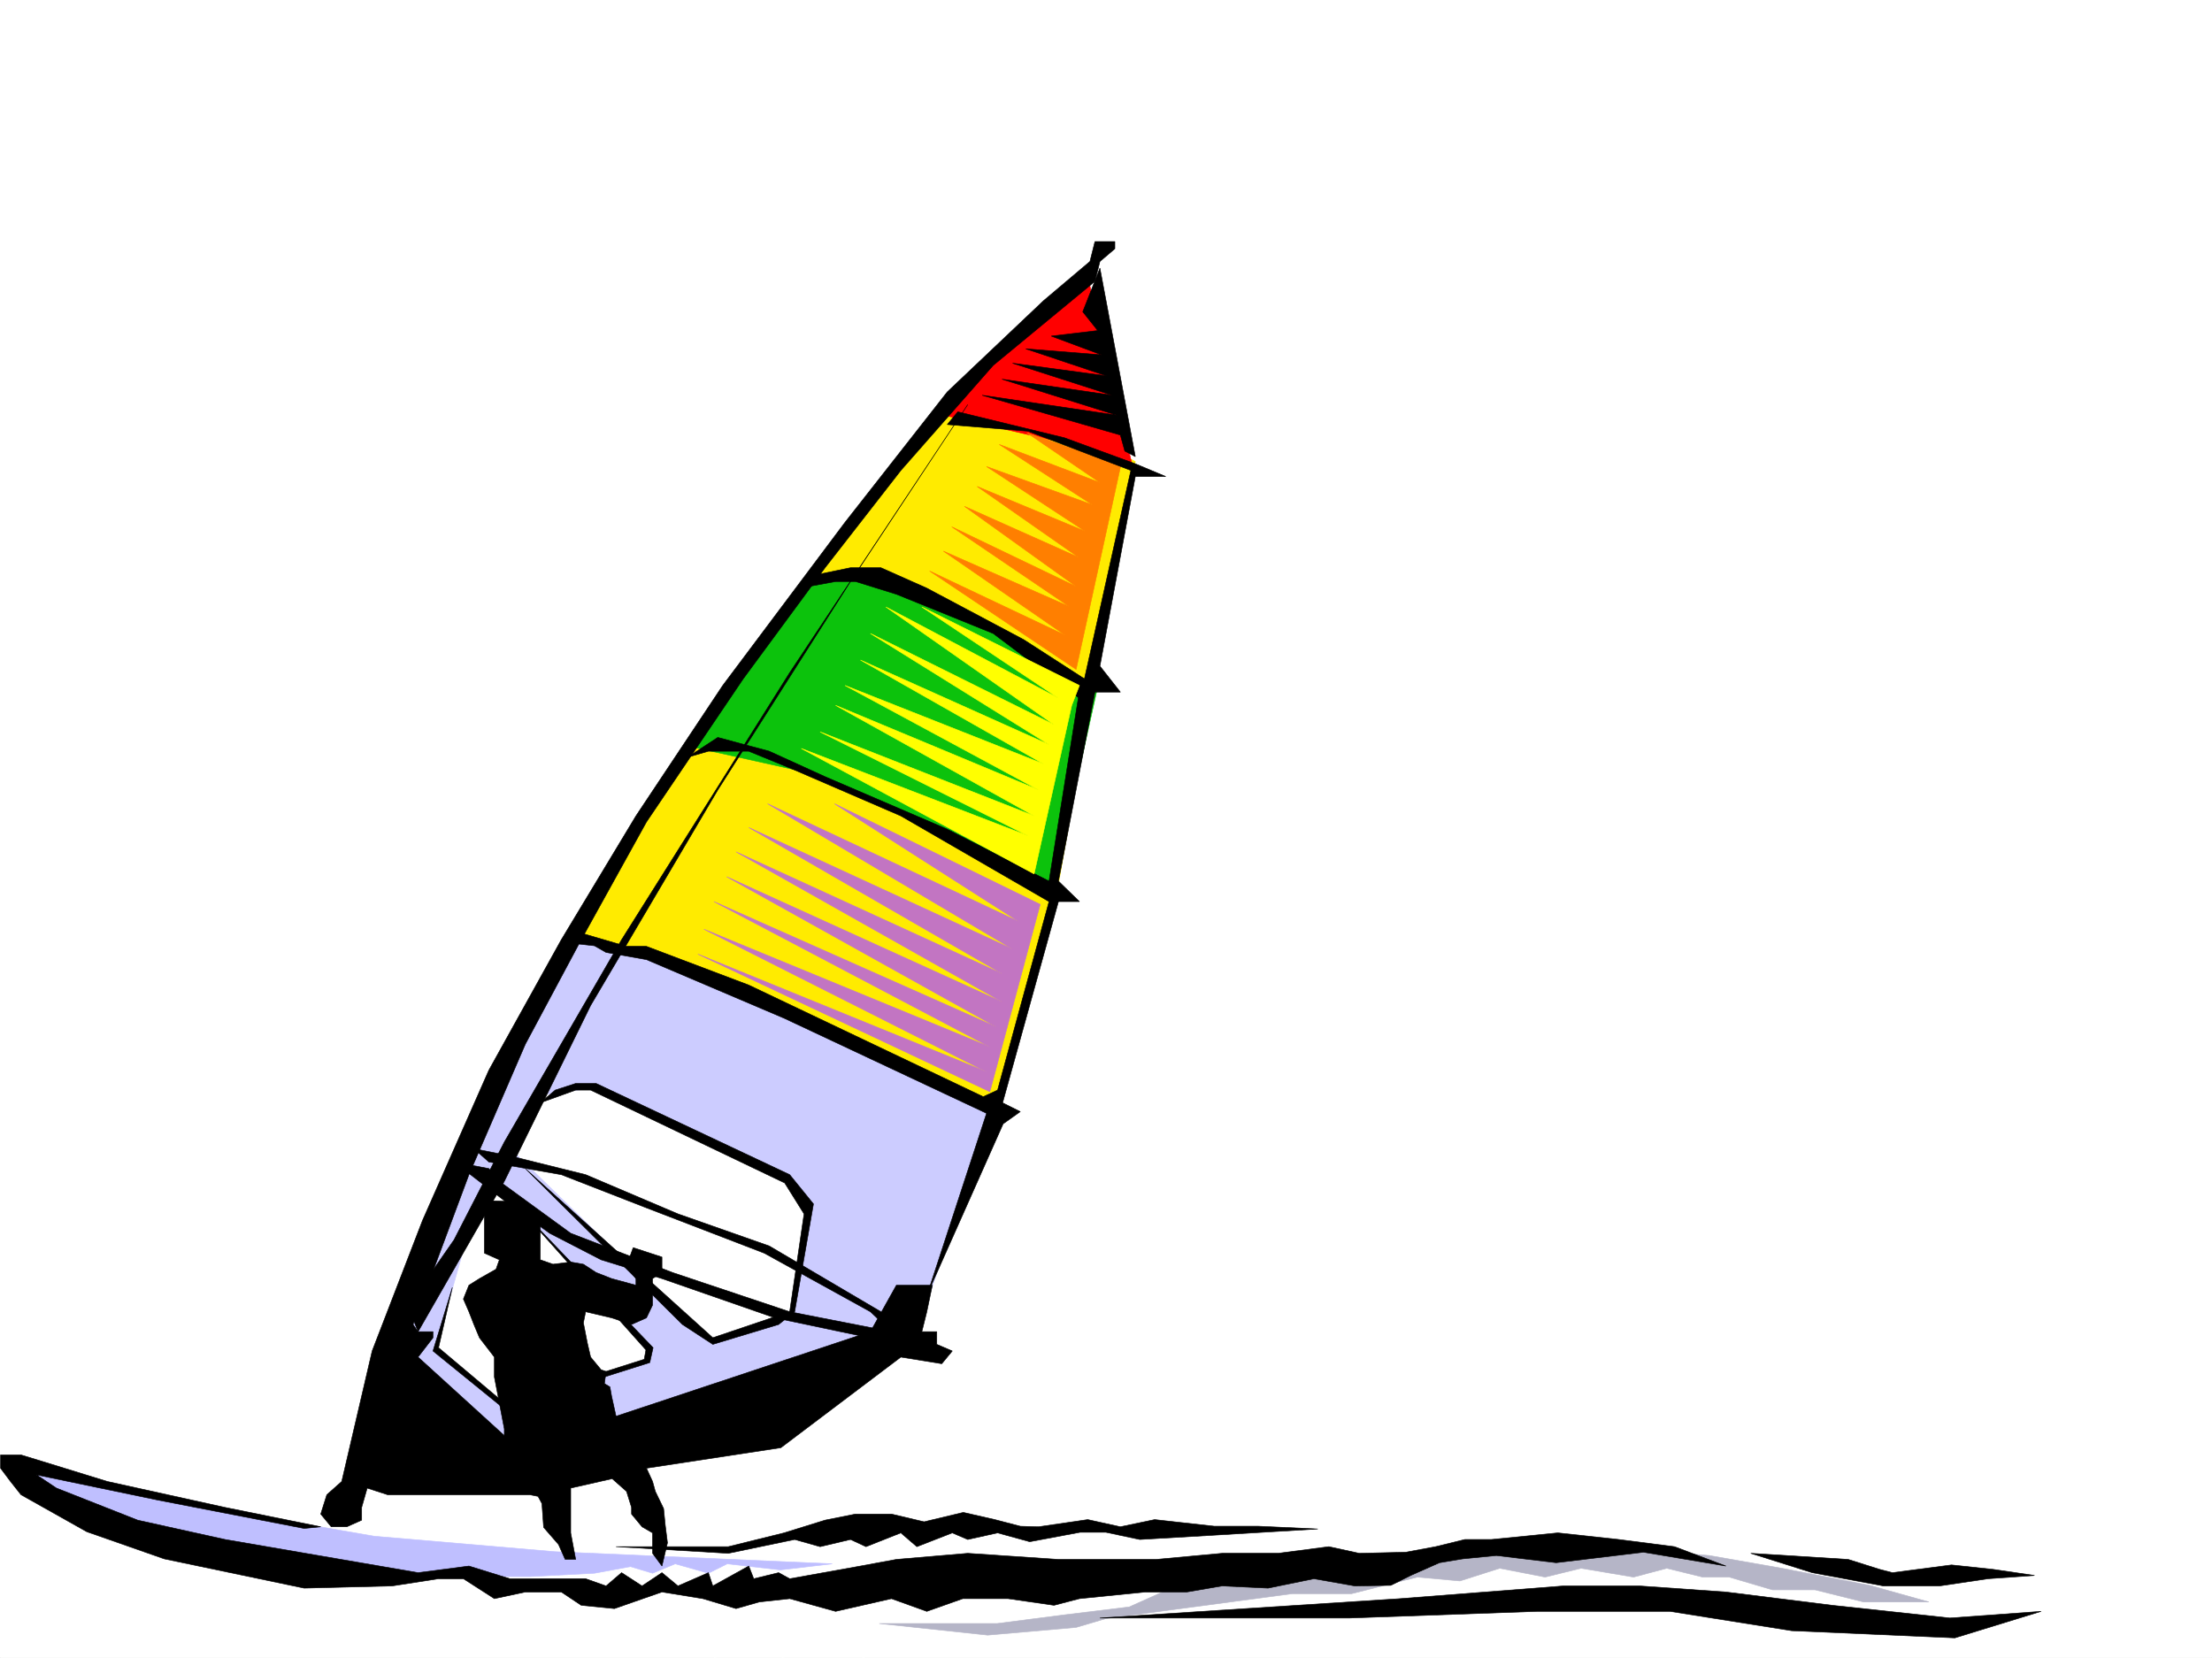 <svg xmlns="http://www.w3.org/2000/svg" width="2997.016" height="2246.297"><rect width="100%" height="100%" fill="#333333" stroke="none"/><defs><clipPath id="a"><path d="M0 0h2997v2244.137H0Zm0 0"/></clipPath><clipPath id="b"><path d="M436 2020h2544v224.137H436Zm0 0"/></clipPath><clipPath id="c"><path d="M435 2020h2545v224.137H435Zm0 0"/></clipPath></defs><path fill="#fff" d="M0 2246.297h2997.016V0H0Zm0 0"/><g clip-path="url(#a)" transform="translate(0 2.16)"><path fill="#fff" fill-rule="evenodd" stroke="#fff" stroke-linecap="square" stroke-linejoin="bevel" stroke-miterlimit="10" stroke-width=".743" d="M.742 2244.137h2995.531V-2.16H.743Zm0 0"/></g><g clip-path="url(#b)" transform="translate(0 2.16)"><path fill="#fff" fill-rule="evenodd" d="m557.45 2088.32 196.28-14.972 46.489 14.972 52.433-14.972 46.453 7.504 56.188-14.973h58.453l69.676-22.484 58.453-7.508 50.95-14.973 63.694 14.973 57.672-7.465 68.934 23.223 52.43-15.758 63.695 7.507 74.914-7.507 58.457 15.757 80.156-8.25 75.696 22.485 62.953 22.441 76.398-14.972 56.93-7.47 109.402-6.765h121.407l92.12 21.739 59.196 14.234 103.422 8.21 121.363-8.21 40.469-6.766 80.156 6.766 80.938 14.976h185.8l-375.359 22.481 351.394 7.469-345.41 14.976 253.25 22.48-167.074 44.184-63.695 7.508-114.64-29.207-105.65-15.758h-201.558l-213.527 15.758-237.492 21.7-145.375 7.507h-119.88l-121.366-29.207-92.903 13.45h-52.472l-57.672 30.734-44.965-30.735-64.438 30.735-29.207-30.735-62.949 30.735-23.227-37.461-64.437 6.726-17.242-35.933-80.156 14.976-41.211-23.226-97.399 23.226-58.453-14.976-62.953 14.976-29.207-23.226-57.672-59.157zm0 0"/></g><g clip-path="url(#c)" transform="translate(0 2.16)"><path fill="none" stroke="#fff" stroke-linecap="square" stroke-linejoin="bevel" stroke-miterlimit="10" stroke-width=".743" d="m557.45 2088.32 196.28-14.972 46.489 14.972 52.433-14.972 46.453 7.504 56.188-14.973h58.453l69.676-22.484 58.453-7.508 50.95-14.973 63.695 14.973 57.671-7.465 68.934 23.223 52.43-15.758 63.695 7.508 74.914-7.508 58.457 15.758 80.156-8.25 75.696 22.484 62.953 22.441 76.398-14.972 56.93-7.47 109.402-6.765h121.407l92.12 21.739 59.196 14.234 103.422 8.21 121.363-8.21 40.469-6.766 80.156 6.766 80.938 14.976h185.8l-375.359 22.481 351.394 7.469-345.41 14.976 253.25 22.48-167.074 44.184-63.695 7.508-114.64-29.207-105.65-15.758h-201.558l-213.527 15.758-237.492 21.7-145.375 7.507h-119.88l-121.366-29.207-92.903 13.45h-52.472l-57.672 30.734-44.965-30.735-64.438 30.735-29.207-30.735-62.949 30.735-23.226-37.461-64.438 6.726-17.242-35.933-80.156 14.976-41.211-23.226-97.399 23.226-58.453-14.976-62.953 14.976-29.207-23.226-57.672-59.157zm0 0"/></g><path fill="#b5b5c7" fill-rule="evenodd" stroke="#b5b5c7" stroke-linecap="square" stroke-linejoin="bevel" stroke-miterlimit="10" stroke-width=".743" d="m1498.508 2193.121 252.508-33.707h80.156l89.144-22.48 57.715 5.238 53.957-17.203 61.426 11.965 48.719-11.965 71.16 11.965 44.965-11.965 48.68 11.965h35.972l58.457 17.242h57.672l65.961 16.46h88.406l-80.195-22.484-119.098-23.183-98.18-17.242-200.034-16.504-143.11 11.261-155.11 22.485-185.8 6.722-101.895 45.672-86.18 10.516-92.898 11.965h-159.61l146.864 15.718 119.88-10.48zm0 0"/><path fill="#bfbfff" fill-rule="evenodd" stroke="#bfbfff" stroke-linecap="square" stroke-linejoin="bevel" stroke-miterlimit="10" stroke-width=".743" d="m29.207 1981.902 161.094 41.172 174.582 33.703 141.617 24.711 245.004 20.996 376.14 16.461-70.457 8.25-71.906-8.25-25.492 12.746-44.965-12.746-30.695 12.746-29.988-8.992-48.68 8.992-86.922 4.5h-67.445l-23.227-8.996-99.625 8.996-351.433-62.914-141.579-69.675zm0 0"/><path fill="#ffeb00" fill-rule="evenodd" stroke="#ffeb00" stroke-linecap="square" stroke-linejoin="bevel" stroke-miterlimit="10" stroke-width=".743" d="M1275.988 548.262 1023.48 889.84l-155.109 226.19-94.387 159.528 206.059 55.445 370.117 176.027 80.899-292.117 50.949-291.371 56.226-298.098-136.382-71.906zm0 0"/><path fill="#ccf" fill-rule="evenodd" stroke="#ccf" stroke-linecap="square" stroke-linejoin="bevel" stroke-miterlimit="10" stroke-width=".743" d="m773.984 1275.559 142.364 22.484 429.316 203.71-95.91 280.896L821.18 1936.19l-20.961-71.16 72.648-17.203 8.996-16.5-207.543-225.453 17.242-49.422 271.235 264.395 107.137-38.2 21.738-137.828-26.235-55.406L804.72 1474.07l-77.93 10.48-94.426 193.231-43.437 153.547 111.629 82.383-8.993 44.223-80.937-26.98-77.887-126.567 141.582-325.078zm0 0"/><path fill="#0cc20c" fill-rule="evenodd" stroke="#0cc20c" stroke-linecap="square" stroke-linejoin="bevel" stroke-miterlimit="10" stroke-width=".743" d="m1091.672 785.715 111.629-5.238 283.203 153.543-59.941 269.636-317.688-153.547-175.324-38.945zm0 0"/><path fill="red" fill-rule="evenodd" stroke="red" stroke-linecap="square" stroke-linejoin="bevel" stroke-miterlimit="10" stroke-width=".743" d="M1474.539 378.254 1268.48 560.266l188.817 43.437 77.183 28.465zm0 0"/><path fill="#ff7f00" fill-rule="evenodd" stroke="#ff7f00" stroke-linecap="square" stroke-linejoin="bevel" stroke-miterlimit="10" stroke-width=".743" d="m1518.723 629.902-60.684 277.141-198.55-133.332 183.573 86.918-164.843-113.86 170.086 74.88-158.824-107.84 168.558 80.898-151.355-108.621 154.367 68.934-137.125-95.872 146.117 60.645-133.371-87.625 143.105 51.691-125.863-81.64 136.344 51.652-98.883-67.41zm0 0"/><path fill="#c275c2" fill-rule="evenodd" stroke="#c275c2" stroke-linecap="square" stroke-linejoin="bevel" stroke-miterlimit="10" stroke-width=".743" d="m1130.617 1089.05 278.742 136.345-68.191 253.914L945.555 1292.8l391.117 159.531-382.867-193.234 387.363 159.527-373.875-196.984 382.867 170.007-365.62-203.71 373.874 170.003-361.168-203.71 361.168 165.511-343.926-198.473 357.414 164.77-331.922-196.988 340.133 159.57zm0 0"/><path fill-rule="evenodd" stroke="#000" stroke-linecap="square" stroke-linejoin="bevel" stroke-miterlimit="10" stroke-width=".743" d="M469.785 2068.781 490 2059.79v-17.242l7.508-26.2 27.722 8.993h192.567l11.223 2.23 5.238 9.735 2.27 32.218 20.214 23.227 8.992 20.215h14.235l-6.727-35.934v-60.683l56.188-12.746 19.468 17.242 6.766 21.703v8.992l14.234 17.242 14.23 8.25v27.684l12.747 17.242 7.469-31.477-3.012-23.968-2.227-22.442-11.222-23.226-3.754-13.489-8.25-17.988 182.05-27.719 162.618-122.812 55.441 8.992 14.235-17.246-20.997-8.992v-17.203h-20.214l6.722-26.98 7.508-35.97h-48.719l-35.187 62.95-344.668 114.601-5.984-26.976-2.266-12.75-7.469-4.496 2.23-16.461-6.726-2.266-14.234-17.203-4.496-19.473-5.278-26.98 3.012-14.977 35.227 8.25 26.98 8.996 20.215-8.996 8.25-17.242v-35.934l12.746-8.25v-20.957l-38.98-12.746-8.997 24.711 12.75 17.242v8.957l-32.964-8.957-20.997-8.25-17.242-11.218-17.203-3.012-24.008 3.012-17.203-6.024v-44.926l-14.234-25.453-14.23-9.738-20.997.746-20.215-.746-6.023 17.95v53.175l20.254 8.992-4.496 12.746-22.485 12.746-14.23 8.957-7.508 18.727 7.508 17.242 6.727 17.246 7.503 17.946 20.215 26.238v26.937l6.766 35.23 6.726 35.188v8.996l-116.87-106.351 20.214-26.238v-8.211h-20.215l-6.765-9.735 75.699-203.008 76.402-176.773 75.696-141.539 88.406-159.57L1006.98 919.79l110.887-150.535 102.68-131.844 125.117-142.324 137.867-113.82 6.727-26.98 20.254-17.243v-9.738h-26.98l-6.763 26.98-62.914 53.176-130.398 123.594-138.61 176.773-165.59 220.953-117.609 176.77-101.152 167.781-98.14 176.77-89.93 203.71-68.192 176.77-41.21 176.773-20.215 17.985-8.25 26.2 14.23 17.241zm0 0"/><path fill-rule="evenodd" stroke="#000" stroke-linecap="square" stroke-linejoin="bevel" stroke-miterlimit="10" stroke-width=".743" d="m566.441 1804.387 116.871-203.75L800.22 1362.44l172.316-292.117 179.82-282.383 158.825-239.68-241.246 363.278-227.758 361.793-158.864 274.129-68.19 132.59-42.696 61.386-20.215 26.977zm0 0"/><path fill-rule="evenodd" stroke="#000" stroke-linecap="square" stroke-linejoin="bevel" stroke-miterlimit="10" stroke-width=".743" d="m615.121 1574.441 68.192 52.43 61.464 44.184 69.676 35.933 82.422 25.492 152.844 53.176 170.828 35.934-26.98-44.184-151.356-89.144-123.633-43.442-125.121-53.175-102.637-25.454-48.718-9.738 20.253 17.988 98.141 17.204 115.383 44.964 159.605 61.387 143.852 79.41 28.465 26.98-137.867-26.98-158.825-53.175-137.867-53.176-96.656-70.418-14.23-17.242zm682.57-1016.445 144.63 35.23 95.913 35.188 41.211 17.246h-41.21l-47.977 256.887 27.722 35.226h-34.449l-49.46 256.145 28.464 27.723h-28.465l-75.656 272.644 23.965 11.965-23.223 16.5-102.637 230.691 80.153-244.925-274.246-128.832-186.547-79.415-54.7-9.734-15.718-8.992-32.961-3.715 14.973-13.492 61.425 17.988h26.98l138.61 52.434 206.059 98.101 111.629 53.176 19.472-8.992 69.676-255.402-200.777-116.09-143.852-62.168-62.207-25.492H959.79l-28.465 8.25 41.211-26.942 69.676 18.692 75.656 34.484 165.59 71.164 137.867 70.379 39.727-248.676-115.387-86.879-131.14-53.175-55.442-17.247h-26.941l-48.72 8.996 21.74-17.949 47.194-9.734h41.211l62.168 27.683 131.145 69.676 82.422 53.176 62.91-282.379-139.352-53.18-109.402-8.992zm192.567-194.719 47.976 255.403-14.234-7.47-6.02-21.737-187.289-53.918 182.047 26.937-155.11-48.68 149.13 21.743-134.856-43.442 127.348 17.203-109.402-36.675 102.675 8.21-68.187-25.453 62.95-7.507-20.255-25.454zm0 0"/><path fill-rule="evenodd" stroke="#000" stroke-linecap="square" stroke-linejoin="bevel" stroke-miterlimit="10" stroke-width=".743" d="m752.246 1477.043 27.723-8.996h27.718l262.247 123.597 32.218 39.688-25.457 146.074-21.738 17.246-89.187 26.938-41.172-26.938-212.82-211.258 253.992 229.204 104.164-35.192 19.468-132.586-26.195-41.914-262.988-125.863h-20.25l-47.938 17.242zm-165.59 353.539 95.914 77.89 12.746-3.714 185.059-58.457 4.496-20.215-178.336-185.762 168.602 188.774-2.27 12.707-188.812 59.941-89.89-75.66 18.726-81.64zm-152.097 238.199-129.618-26.234-159.566-35.192-89.93-27.722-26.98-8.25H.742v17.984l13.488 17.988 14.235 17.985 89.187 50.168 104.868 36.715 189.554 39.683 119.137-2.969 62.953-9.777h33.703l41.953 26.98 41.957-8.992h48.72l26.976 17.985 44.965 4.496 64.437-22.48 55.445 8.992 44.926 13.488 31.477-8.992 41.21-4.496 62.208 17.242 75.66-17.242 47.933 17.242 48.72-17.242h61.425l62.21 8.992 34.446-8.992 89.188-8.993h56.187l47.938-8.21 62.207 2.968 62.168-12.746 55.445 9.777 48.719-.785 26.976-13.449 38.946-17.242 31.476-5.238 45.707-4.496 80.899 9.734 118.394-14.234 111.63 18.73-69.677-26.234-75.66-9.739-82.422-8.953-89.93 8.953h-35.972l-39.684 9.739-40.468 7.504-62.954 1.488-41.21-8.992-68.895 8.992h-75.695l-89.149 8.25H1434.07l-122.89-8.25-96.657 8.25-48.68 8.992-95.91 17.203-14.976-8.21-33.742 8.21-6.727-17.203-48.718 26.98-5.98-17.988-41.212 17.988-21.703-17.988-26.977 17.988-27.722-17.988-20.996 17.988-27.723-9.777H690.82l-55.445-17.203-68.934 8.992-261.5-44.965-118.394-26.195-110.106-43.441-26.98-17.985 165.59 34.446 197.023 38.203zm0 0"/><path fill-rule="evenodd" stroke="#000" stroke-linecap="square" stroke-linejoin="bevel" stroke-miterlimit="10" stroke-width=".743" d="m986.766 2095.723 75.66-18.692 55.441-17.242 41.215-8.25h48.719l44.219 10.477 53.175-12.707 42.7 9.738 34.484 8.992 24.71.742 66.708-9.734 44.184 9.734 46.449-9.734 80.937 8.992h59.942l80.152 3.715-150.574 8.992-90.672 5.238-45.707-9.734h-35.23l-68.15 12.746-43.48-11.965-40.468 8.953-20.957-8.953-47.977 18.692-21.7-18.692-47.233 18.692-20.958-9.739-41.21 9.739-34.45-9.739-89.93 18.73-152.097-8.991zm910.328 70.417 221.031-17.202h103.418l116.871 8.21 143.848 17.985 159.61 17.242 123.632-8.992-116.91 35.933-221.032-9.734-164.804-26.2H2082.19l-253.25 8.993h-338.683zm558.23-35.19 96.617 17.988h75.696l65.922-9.778 62.953-4.457-56.188-8.25-56.226-5.98-80.153 10.476-17.246-4.496-42.695-13.488-131.887-8.25zm0 0"/><path fill="#ff0" fill-rule="evenodd" stroke="#ff0" stroke-linecap="square" stroke-linejoin="bevel" stroke-miterlimit="10" stroke-width=".743" d="m1452.059 955.723-50.95 228.46-315.457-170.007 307.207 118.316-281.715-140.797 289.965 113.856-268.968-149.828 274.949 114.601-262.242-141.543 269.007 106.352-248.011-140.797 255.48 114.602-241.988-150.575 248.754 123.594-227.797-159.527 233.777 123.554-185.058-123.554 213.523 106.351zm0 0"/></svg>
